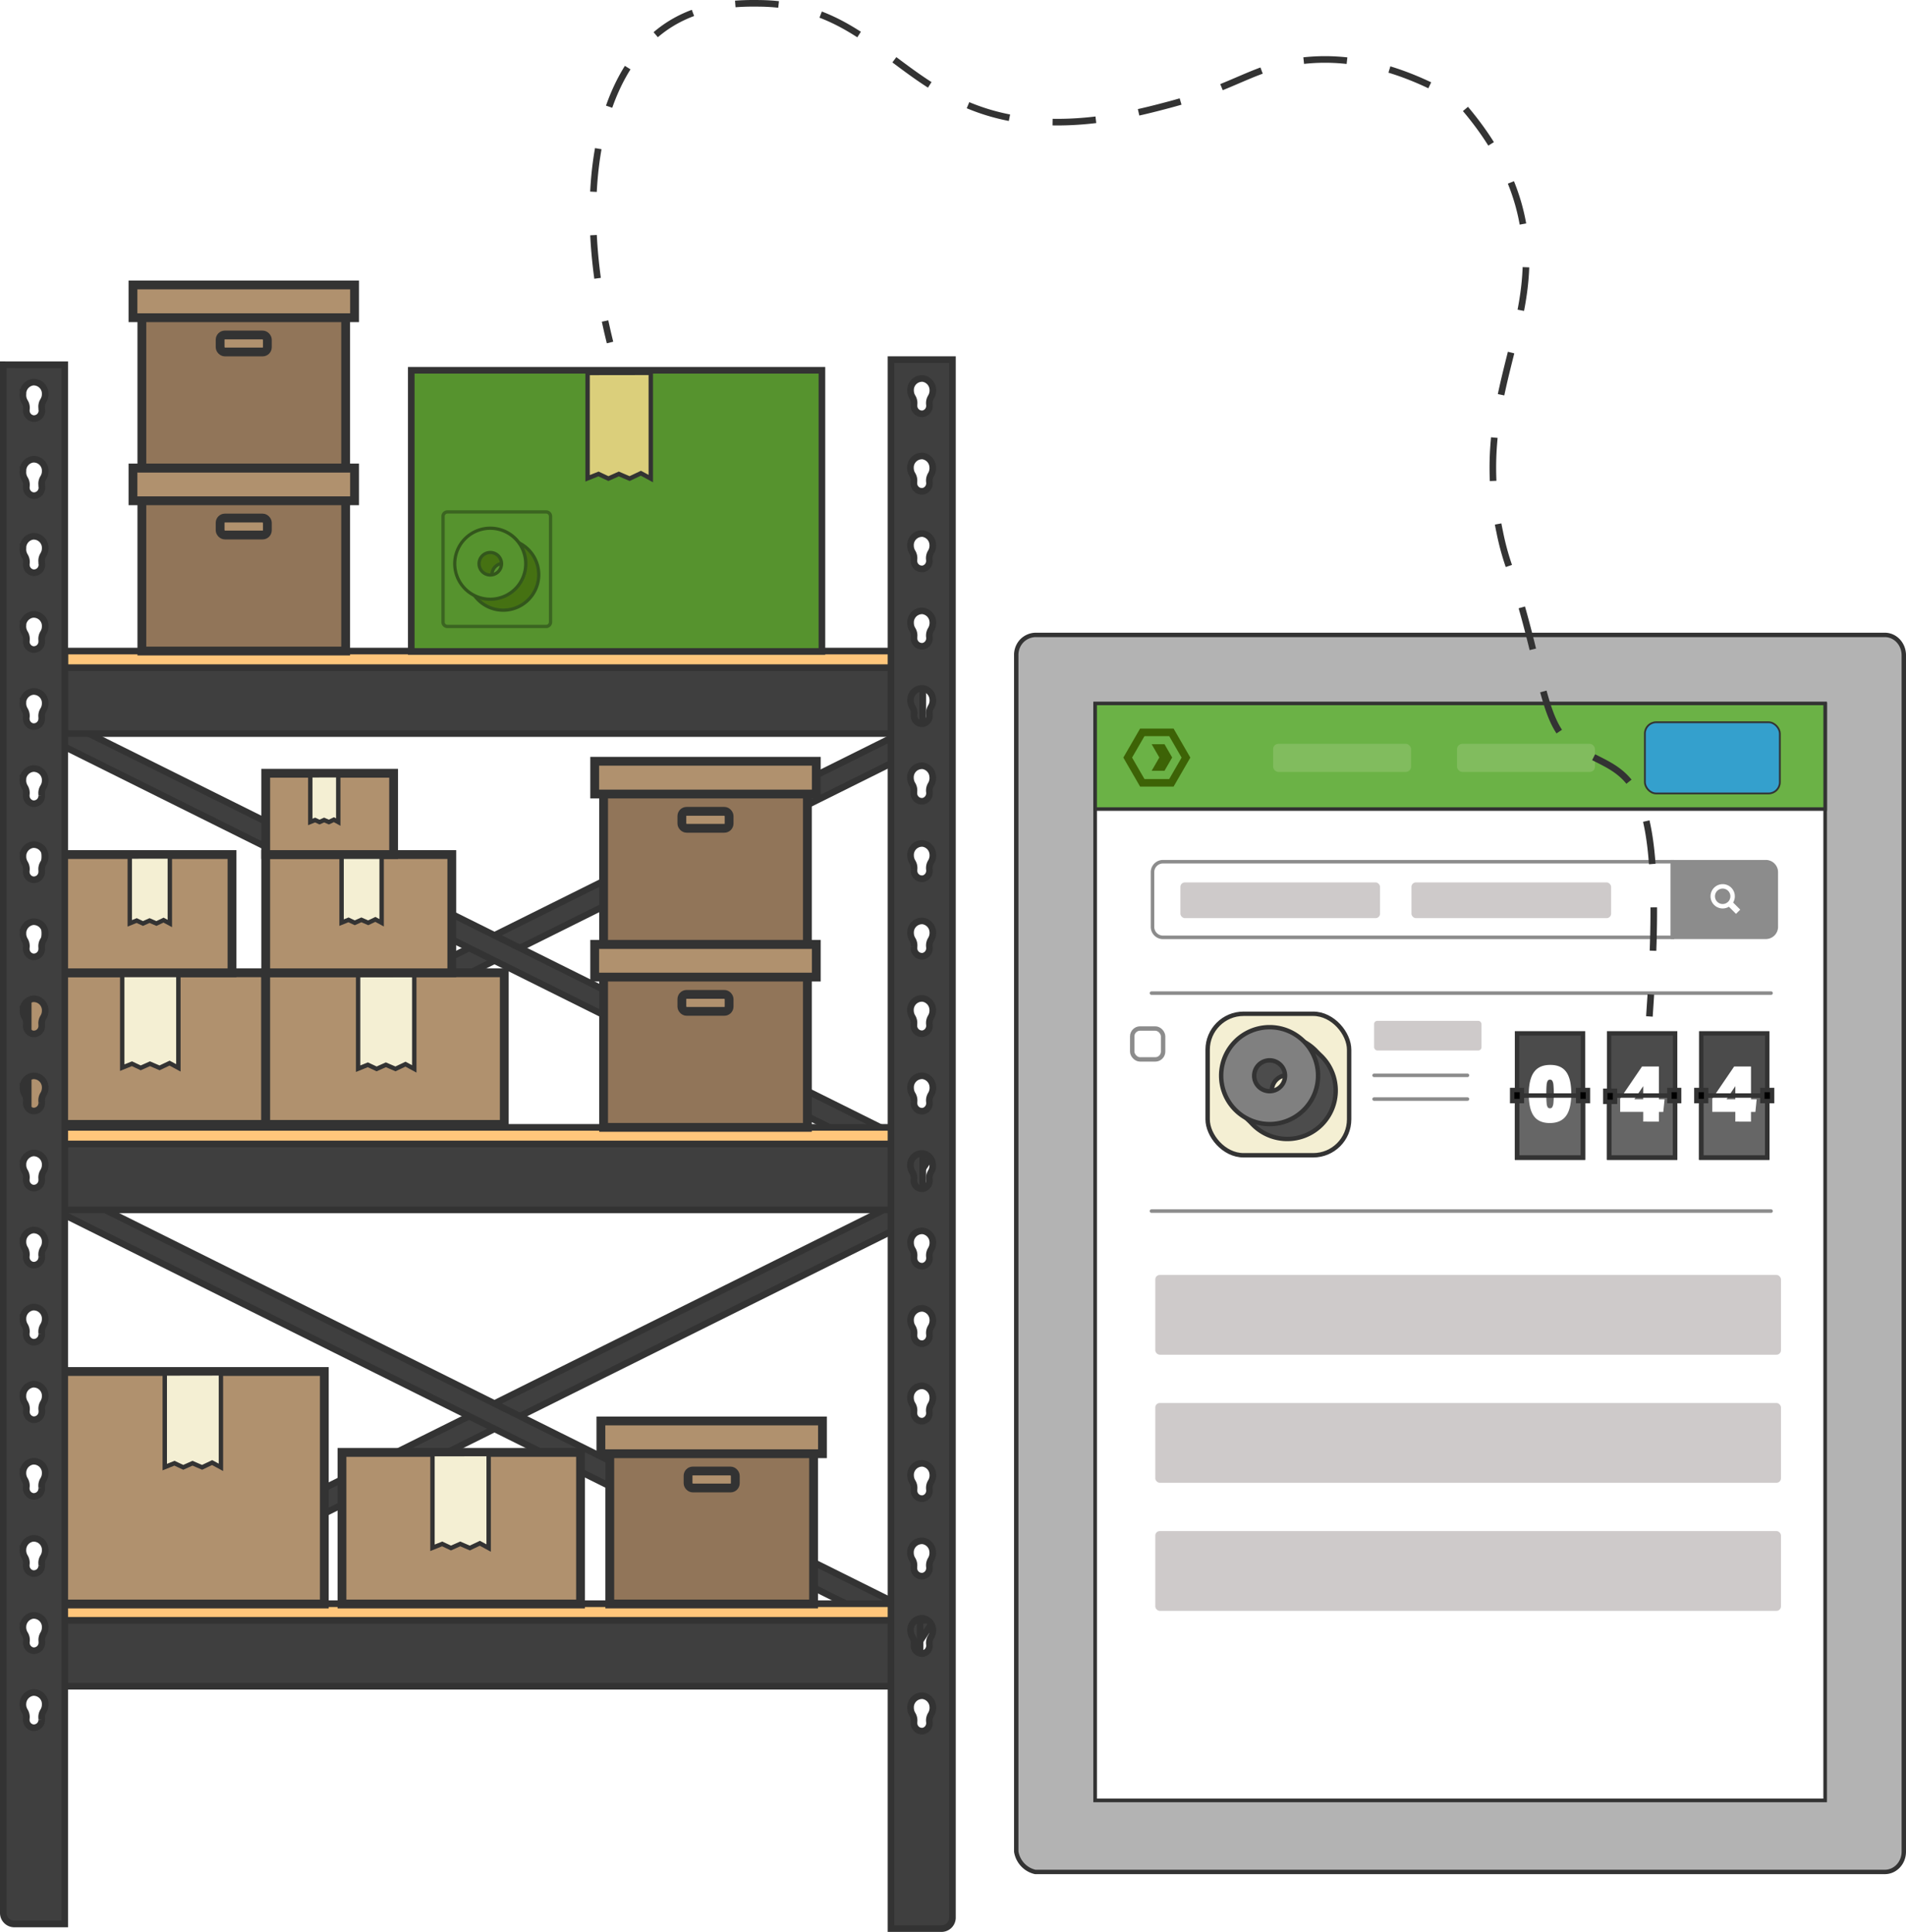 <svg xmlns="http://www.w3.org/2000/svg" viewBox="0 0 865.5 877.23">
  <g style="isolation: isolate">
    <g id="INVENTORY_MANAGEMENT" data-name="INVENTORY MANAGEMENT">
      <g id="shelving_unit-2" data-name="shelving unit">
        <g id="shelving">
          <polygon points="31.2 532.39 423.65 337.14 417.88 328.54 25.43 523.78 31.2 532.39" style="fill: #3f3f3f;stroke: #333;stroke-miterlimit: 10;stroke-width: 3px"/>
          <polygon points="417.88 532.39 25.43 337.14 31.2 328.54 423.65 523.78 417.88 532.39" style="fill: #3f3f3f;stroke: #333;stroke-miterlimit: 10;stroke-width: 3px"/>
          <polygon points="31.2 744.98 423.65 549.73 417.88 541.13 25.43 736.37 31.2 744.98" style="fill: #3f3f3f;stroke: #333;stroke-miterlimit: 10;stroke-width: 3px"/>
          <polygon points="417.88 744.98 25.43 549.73 31.2 541.13 423.65 736.37 417.88 744.98" style="fill: #3f3f3f;stroke: #333;stroke-miterlimit: 10;stroke-width: 3px"/>
          <rect x="29.44" y="302.99" width="389.59" height="30.11" style="fill: #3f3f3f;stroke: #333;stroke-miterlimit: 10;stroke-width: 3px"/>
          <rect x="29.44" y="295.63" width="389.59" height="7.53" style="fill: #ffc67b;stroke: #333;stroke-miterlimit: 10;stroke-width: 3px"/>
          <rect x="28.83" y="519.28" width="390.2" height="30.11" style="fill: #3f3f3f;stroke: #333;stroke-miterlimit: 10;stroke-width: 3px"/>
          <rect x="28.83" y="511.91" width="390.2" height="7.53" style="fill: #ffc67b;stroke: #333;stroke-miterlimit: 10;stroke-width: 3px"/>
          <rect x="28.84" y="735.57" width="388.97" height="30.11" style="fill: #3f3f3f;stroke: #333;stroke-miterlimit: 10;stroke-width: 3px"/>
          <rect x="28.83" y="728.2" width="390.2" height="7.53" style="fill: #ffc67b;stroke: #333;stroke-miterlimit: 10;stroke-width: 3px"/>
        </g>
        <g id="packages-2" data-name="packages">
          <g id="package">
            <rect x="12.32" y="441.72" width="108.33" height="68.84" style="fill: #b0916e;stroke: #333;stroke-miterlimit: 10;stroke-width: 4px"/>
            <polygon points="55.5 484.8 59.91 483.02 63.9 484.89 68.1 483.02 72.45 484.89 77.01 482.74 81 484.89 81 442.24 55.5 442.28 55.5 484.8" style="fill: #f4efd3;stroke: #333;stroke-miterlimit: 10;stroke-width: 2px"/>
          </g>
          <g id="package-2" data-name="package">
            <rect x="20.85" y="388.03" width="84.5" height="53.7" style="fill: #b0916e;stroke: #333;stroke-miterlimit: 10;stroke-width: 4px"/>
            <polygon points="58.93 419.27 62.07 418 64.92 419.33 67.92 418 71.02 419.33 74.27 417.8 77.12 419.33 77.12 388.91 58.93 388.93 58.93 419.27" style="fill: #f4efd3;stroke: #333;stroke-miterlimit: 10;stroke-width: 2px"/>
          </g>
          <g id="package-3" data-name="package">
            <rect x="120.66" y="441.72" width="108.33" height="68.84" style="fill: #b0916e;stroke: #333;stroke-miterlimit: 10;stroke-width: 4px"/>
            <polygon points="162.62 485.27 167.03 483.49 171.02 485.36 175.22 483.49 179.57 485.36 184.13 483.21 188.12 485.36 188.12 442.71 162.62 442.75 162.62 485.27" style="fill: #f4efd3;stroke: #333;stroke-miterlimit: 10;stroke-width: 2px"/>
          </g>
          <g id="package-4" data-name="package">
            <rect x="120.66" y="388.03" width="84.5" height="53.7" style="fill: #b0916e;stroke: #333;stroke-miterlimit: 10;stroke-width: 4px"/>
            <polygon points="155.11 418.94 158.25 417.68 161.1 419.01 164.1 417.68 167.2 419.01 170.46 417.47 173.3 419.01 173.3 388.58 155.11 388.61 155.11 418.94" style="fill: #f4efd3;stroke: #333;stroke-miterlimit: 10;stroke-width: 2px"/>
          </g>
          <g id="package-5" data-name="package">
            <rect x="120.66" y="351.12" width="58.08" height="36.91" style="fill: #b0916e;stroke: #333;stroke-miterlimit: 10;stroke-width: 4px"/>
            <polygon points="140.9 373.23 143.09 372.35 145.08 373.28 147.18 372.35 149.34 373.28 151.62 372.2 153.6 373.28 153.6 352.03 140.9 352.05 140.9 373.23" style="fill: #f4efd3;stroke: #333;stroke-miterlimit: 10;stroke-width: 2px"/>
          </g>
          <g id="main_package" data-name="main package">
            <rect x="186.75" y="168.14" width="186.48" height="127.67" style="fill: #56932e;stroke: #333;stroke-miterlimit: 10;stroke-width: 3px"/>
            <polygon points="266.82 217.2 271.78 215.21 276.27 217.31 281 215.21 285.9 217.31 291.03 214.88 295.52 217.31 295.52 169.31 266.82 169.35 266.82 217.2" style="fill: #dbcf7b;stroke: #333;stroke-miterlimit: 10;stroke-width: 2px"/>
          </g>
          <g id="package-6" data-name="package">
            <rect x="24" y="622.76" width="123.27" height="105.58" style="fill: #b0916e;stroke: #333;stroke-miterlimit: 10;stroke-width: 4px"/>
            <polygon points="74.82 666.18 79.22 664.41 83.22 666.28 87.42 664.41 91.77 666.28 96.33 664.12 100.32 666.28 100.32 623.62 74.82 623.66 74.82 666.18" style="fill: #f4efd3;stroke: #333;stroke-miterlimit: 10;stroke-width: 2px"/>
          </g>
          <g id="package-7" data-name="package">
            <rect x="155.29" y="659.5" width="108.33" height="68.84" style="fill: #b0916e;stroke: #333;stroke-miterlimit: 10;stroke-width: 4px"/>
            <polygon points="196.38 702.82 200.79 701.05 204.78 702.92 208.99 701.05 213.34 702.92 217.9 700.76 221.89 702.92 221.89 660.26 196.38 660.3 196.38 702.82" style="fill: #f4efd3;stroke: #333;stroke-miterlimit: 10;stroke-width: 2px"/>
          </g>
          <g id="package-8" data-name="package">
            <rect x="276.9" y="645.81" width="92.54" height="82.52" style="fill: #917559;stroke: #333;stroke-miterlimit: 10;stroke-width: 4px"/>
            <rect x="272.86" y="645.22" width="100.62" height="14.88" style="fill: #b0916e;stroke: #333;stroke-miterlimit: 10;stroke-width: 4px"/>
            <rect x="312.44" y="667.95" width="21.45" height="7.71" rx="2.16" style="fill: #b0916e;stroke: #333;stroke-miterlimit: 10;stroke-width: 4px"/>
          </g>
          <g id="package-9" data-name="package">
            <rect x="64.42" y="213.1" width="92.54" height="82.52" style="fill: #917559;stroke: #333;stroke-miterlimit: 10;stroke-width: 4px"/>
            <rect x="60.38" y="212.51" width="100.62" height="14.88" style="fill: #b0916e;stroke: #333;stroke-miterlimit: 10;stroke-width: 4px"/>
            <rect x="99.96" y="235.23" width="21.45" height="7.71" rx="2.16" style="fill: #b0916e;stroke: #333;stroke-miterlimit: 10;stroke-width: 4px"/>
          </g>
          <g id="package-10" data-name="package">
            <rect x="64.42" y="129.98" width="92.54" height="82.52" style="fill: #917559;stroke: #333;stroke-miterlimit: 10;stroke-width: 4px"/>
            <rect x="60.38" y="129.39" width="100.62" height="14.88" style="fill: #b0916e;stroke: #333;stroke-miterlimit: 10;stroke-width: 4px"/>
            <rect x="99.96" y="152.11" width="21.45" height="7.71" rx="2.16" style="fill: #b0916e;stroke: #333;stroke-miterlimit: 10;stroke-width: 4px"/>
          </g>
          <g id="package-11" data-name="package">
            <rect x="274.09" y="429.39" width="92.54" height="82.52" style="fill: #917559;stroke: #333;stroke-miterlimit: 10;stroke-width: 4px"/>
            <rect x="270.05" y="428.79" width="100.62" height="14.88" style="fill: #b0916e;stroke: #333;stroke-miterlimit: 10;stroke-width: 4px"/>
            <rect x="309.63" y="451.52" width="21.45" height="7.71" rx="2.16" style="fill: #b0916e;stroke: #333;stroke-miterlimit: 10;stroke-width: 4px"/>
          </g>
          <g id="package-12" data-name="package">
            <rect x="274.09" y="346.27" width="92.54" height="82.52" style="fill: #917559;stroke: #333;stroke-miterlimit: 10;stroke-width: 4px"/>
            <rect x="270.05" y="345.67" width="100.62" height="14.88" style="fill: #b0916e;stroke: #333;stroke-miterlimit: 10;stroke-width: 4px"/>
            <rect x="309.63" y="368.4" width="21.45" height="7.71" rx="2.16" style="fill: #b0916e;stroke: #333;stroke-miterlimit: 10;stroke-width: 4px"/>
          </g>
        </g>
        <path id="right_support" data-name="right support" d="M404.59,163.28V875.73h23.14a5,5,0,0,0,4.77-5.17V163.28Zm18.2,615.15a5.12,5.12,0,0,0-.76,3.31,4.54,4.54,0,0,1,0,1.27,3.65,3.65,0,0,1-2.76,3,3.61,3.61,0,0,1-4.22-3.73c0-.17,0-.32,0-.48a5.09,5.09,0,0,0-.72-3.31,5.77,5.77,0,0,1-.85-3.05,5.23,5.23,0,0,1,5.65-5.44,5.31,5.31,0,0,1,4.44,4.77A5.87,5.87,0,0,1,422.79,778.43Zm0-35.19a5.14,5.14,0,0,0-.76,3.31,4.53,4.53,0,0,1,0,1.27,3.66,3.66,0,0,1-2.76,3,3.62,3.62,0,0,1-4.22-3.74c0-.16,0-.32,0-.48a5.06,5.06,0,0,0-.72-3.3,5.8,5.8,0,0,1-.85-3,5.24,5.24,0,0,1,5.65-5.45,5.32,5.32,0,0,1,4.44,4.78A5.84,5.84,0,0,1,422.79,743.24Zm0-35.18a5.12,5.12,0,0,0-.76,3.31,4.45,4.45,0,0,1,0,1.26,3.66,3.66,0,0,1-2.76,3A3.61,3.61,0,0,1,415,711.9c0-.17,0-.32,0-.48a5.09,5.09,0,0,0-.72-3.31,5.76,5.76,0,0,1-.85-3,5.23,5.23,0,0,1,5.65-5.45,5.3,5.3,0,0,1,4.44,4.77A5.89,5.89,0,0,1,422.79,708.06Zm0-35.19a5.13,5.13,0,0,0-.76,3.31,4.53,4.53,0,0,1,0,1.27,3.66,3.66,0,0,1-2.76,3,3.62,3.62,0,0,1-4.22-3.74c0-.17,0-.32,0-.48a5.06,5.06,0,0,0-.72-3.3,5.82,5.82,0,0,1-.85-3,5.24,5.24,0,0,1,5.65-5.45,5.31,5.31,0,0,1,4.44,4.77A5.86,5.86,0,0,1,422.79,672.87Zm0-35.19A5.16,5.16,0,0,0,422,641a4.54,4.54,0,0,1,0,1.27,3.68,3.68,0,0,1-2.76,3,3.62,3.62,0,0,1-4.22-3.74c0-.17,0-.33,0-.49a5.06,5.06,0,0,0-.72-3.3,5.76,5.76,0,0,1-.85-3,5.23,5.23,0,0,1,5.65-5.45,5.3,5.3,0,0,1,4.44,4.77A5.84,5.84,0,0,1,422.79,637.68Zm0-35.18a5.13,5.13,0,0,0-.76,3.31,4.61,4.61,0,0,1,0,1.28,3.66,3.66,0,0,1-2.76,3,3.62,3.62,0,0,1-4.22-3.74c0-.16,0-.32,0-.48a5.09,5.09,0,0,0-.72-3.31,5.74,5.74,0,0,1-.85-3,5.23,5.23,0,0,1,5.65-5.45,5.31,5.31,0,0,1,4.44,4.77A5.86,5.86,0,0,1,422.79,602.5Zm0-35.19a5.14,5.14,0,0,0-.76,3.31,4.61,4.61,0,0,1,0,1.28,3.68,3.68,0,0,1-2.76,3,3.62,3.62,0,0,1-4.22-3.75c0-.16,0-.32,0-.48a5.06,5.06,0,0,0-.72-3.3,5.74,5.74,0,0,1-.85-3,5.23,5.23,0,0,1,5.65-5.45,5.3,5.3,0,0,1,4.44,4.77A5.84,5.84,0,0,1,422.79,567.31Zm0-35.18a5.13,5.13,0,0,0-.76,3.31,4.53,4.53,0,0,1,0,1.27,3.68,3.68,0,0,1-2.76,3A3.62,3.62,0,0,1,415,536c0-.16,0-.32,0-.48a5.09,5.09,0,0,0-.72-3.31,5.71,5.71,0,0,1-.85-3,5.22,5.22,0,0,1,5.65-5.44,5.29,5.29,0,0,1,4.44,4.76A5.87,5.87,0,0,1,422.79,532.13Zm0-35.19a5.13,5.13,0,0,0-.76,3.31,4.6,4.6,0,0,1,0,1.28,3.68,3.68,0,0,1-2.76,3,3.63,3.63,0,0,1-4.22-3.75c0-.16,0-.32,0-.47a5.08,5.08,0,0,0-.72-3.31,5.77,5.77,0,0,1-.85-3.05,5.23,5.23,0,0,1,5.65-5.44,5.3,5.3,0,0,1,4.44,4.76A5.84,5.84,0,0,1,422.79,496.94Zm0-35.19a5.16,5.16,0,0,0-.76,3.32,4.53,4.53,0,0,1,0,1.27,3.68,3.68,0,0,1-2.76,3A3.62,3.62,0,0,1,415,465.6c0-.16,0-.33,0-.48a5.08,5.08,0,0,0-.72-3.31,5.71,5.71,0,0,1-.85-3,5.22,5.22,0,0,1,5.65-5.44,5.29,5.29,0,0,1,4.44,4.76A5.83,5.83,0,0,1,422.79,461.75Zm0-35.18a5.13,5.13,0,0,0-.76,3.31,4.6,4.6,0,0,1,0,1.28,3.66,3.66,0,0,1-2.76,3,3.62,3.62,0,0,1-4.22-3.74c0-.16,0-.32,0-.47a5.12,5.12,0,0,0-.72-3.32,5.71,5.71,0,0,1-.85-3,5.22,5.22,0,0,1,5.65-5.44,5.3,5.3,0,0,1,4.44,4.77A5.83,5.83,0,0,1,422.79,426.57Zm0-35.19a5.16,5.16,0,0,0-.76,3.32,4.54,4.54,0,0,1,0,1.27,3.68,3.68,0,0,1-2.76,3,3.62,3.62,0,0,1-4.22-3.75c0-.15,0-.32,0-.47a5.1,5.1,0,0,0-.72-3.31,5.74,5.74,0,0,1-.85-3,5.22,5.22,0,0,1,5.65-5.44,5.29,5.29,0,0,1,4.44,4.77A5.81,5.81,0,0,1,422.79,391.38Zm0-35.18a5.16,5.16,0,0,0-.76,3.32,4.46,4.46,0,0,1,0,1.26,3.68,3.68,0,0,1-2.76,3A3.62,3.62,0,0,1,415,360c0-.16,0-.32,0-.47a5.09,5.09,0,0,0-.72-3.31,5.77,5.77,0,0,1-.85-3.05,5.23,5.23,0,0,1,5.65-5.44,5.3,5.3,0,0,1,4.44,4.77A5.86,5.86,0,0,1,422.79,356.2Zm0-35.19a5.16,5.16,0,0,0-.76,3.32,4.54,4.54,0,0,1,0,1.27,3.68,3.68,0,0,1-2.76,3,3.63,3.63,0,0,1-4.22-3.74c0-.17,0-.33,0-.48a5.06,5.06,0,0,0-.72-3.3,5.83,5.83,0,0,1-.85-3.06,5.24,5.24,0,0,1,5.65-5.44,5.31,5.31,0,0,1,4.44,4.77A5.83,5.83,0,0,1,422.79,321Zm0-35.18a5.14,5.14,0,0,0-.76,3.32,4.46,4.46,0,0,1,0,1.26,3.66,3.66,0,0,1-2.76,3,3.61,3.61,0,0,1-4.22-3.73c0-.17,0-.33,0-.49a5.06,5.06,0,0,0-.72-3.3,5.77,5.77,0,0,1-.85-3.05,5.23,5.23,0,0,1,5.65-5.44,5.3,5.3,0,0,1,4.44,4.77A5.86,5.86,0,0,1,422.79,285.83Zm0-35.18A5.12,5.12,0,0,0,422,254a4.53,4.53,0,0,1,0,1.27,3.65,3.65,0,0,1-2.76,3,3.61,3.61,0,0,1-4.22-3.73c0-.17,0-.32,0-.48a5.1,5.1,0,0,0-.72-3.31,5.76,5.76,0,0,1-.85-3,5.23,5.23,0,0,1,5.65-5.45,5.31,5.31,0,0,1,4.44,4.77A5.87,5.87,0,0,1,422.79,250.65Zm0-35.19a5.14,5.14,0,0,0-.76,3.31,4.53,4.53,0,0,1,0,1.27,3.66,3.66,0,0,1-2.76,3A3.62,3.62,0,0,1,415,219.3c0-.16,0-.32,0-.48a5.06,5.06,0,0,0-.72-3.3,5.79,5.79,0,0,1-.85-3,5.23,5.23,0,0,1,5.65-5.45,5.3,5.3,0,0,1,4.44,4.77A5.84,5.84,0,0,1,422.79,215.46Zm0-35.18a5.13,5.13,0,0,0-.76,3.31,4.45,4.45,0,0,1,0,1.26,3.66,3.66,0,0,1-2.76,3,3.61,3.61,0,0,1-4.22-3.73c0-.17,0-.32,0-.48a5.09,5.09,0,0,0-.72-3.31,5.76,5.76,0,0,1-.85-3,5.23,5.23,0,0,1,5.65-5.45,5.3,5.3,0,0,1,4.44,4.77A5.89,5.89,0,0,1,422.79,180.28Z" style="fill: #3f3f3f;stroke: #333;stroke-miterlimit: 10;stroke-width: 3px"/>
        <path id="left_support" data-name="left support" d="M1.5,165.61V868.49a5,5,0,0,0,4.77,5.13H29.41v-708Zm8.93,607.67a5.3,5.3,0,0,1,4.44-4.74A5.22,5.22,0,0,1,20.52,774a5.73,5.73,0,0,1-.85,3,5,5,0,0,0-.72,3.29c0,.15,0,.31,0,.47a3.6,3.6,0,0,1-4.22,3.71,3.64,3.64,0,0,1-2.76-3,4.47,4.47,0,0,1,0-1.26,5.1,5.1,0,0,0-.76-3.3A5.77,5.77,0,0,1,10.43,773.28Zm0-35a5.31,5.31,0,0,1,4.44-4.75A5.23,5.23,0,0,1,20.52,739a5.69,5.69,0,0,1-.85,3A5,5,0,0,0,19,745.3c0,.15,0,.32,0,.47a3.61,3.61,0,0,1-4.22,3.72,3.65,3.65,0,0,1-2.76-3,4.47,4.47,0,0,1,0-1.26,5.11,5.11,0,0,0-.76-3.3A5.75,5.75,0,0,1,10.43,738.32Zm0-35a5.29,5.29,0,0,1,4.44-4.74A5.22,5.22,0,0,1,20.52,704a5.73,5.73,0,0,1-.85,3,5,5,0,0,0-.72,3.29c0,.15,0,.31,0,.47a3.6,3.6,0,0,1-4.22,3.71,3.65,3.65,0,0,1-2.76-3,4.45,4.45,0,0,1,0-1.26,5.07,5.07,0,0,0-.76-3.29A5.8,5.8,0,0,1,10.43,703.35Zm0-35a5.3,5.3,0,0,1,4.44-4.74,5.22,5.22,0,0,1,5.65,5.41,5.73,5.73,0,0,1-.85,3,5,5,0,0,0-.72,3.29c0,.15,0,.31,0,.47a3.61,3.61,0,0,1-4.22,3.72,3.65,3.65,0,0,1-2.76-3,4.47,4.47,0,0,1,0-1.26,5.1,5.1,0,0,0-.76-3.3A5.77,5.77,0,0,1,10.43,668.38Zm0-35a5.29,5.29,0,0,1,4.44-4.74,5.22,5.22,0,0,1,5.65,5.41,5.67,5.67,0,0,1-.85,3A5,5,0,0,0,19,640.4c0,.15,0,.32,0,.48a3.6,3.6,0,0,1-4.22,3.71,3.65,3.65,0,0,1-2.76-3,4.46,4.46,0,0,1,0-1.26,5.11,5.11,0,0,0-.76-3.3A5.75,5.75,0,0,1,10.43,633.42Zm0-35a5.3,5.3,0,0,1,4.44-4.74,5.22,5.22,0,0,1,5.65,5.41,5.73,5.73,0,0,1-.85,3,5,5,0,0,0-.72,3.29c0,.15,0,.31,0,.47a3.6,3.6,0,0,1-4.22,3.71,3.64,3.64,0,0,1-2.76-3,4.53,4.53,0,0,1,0-1.27,5.09,5.09,0,0,0-.76-3.29A5.77,5.77,0,0,1,10.43,598.45Zm0-35a5.31,5.31,0,0,1,4.44-4.75,5.23,5.23,0,0,1,5.65,5.42,5.69,5.69,0,0,1-.85,3,5,5,0,0,0-.72,3.29c0,.15,0,.32,0,.47a3.61,3.61,0,0,1-4.22,3.72,3.65,3.65,0,0,1-2.76-3,4.47,4.47,0,0,1,0-1.26,5.11,5.11,0,0,0-.76-3.3A5.75,5.75,0,0,1,10.43,563.49Zm0-35a5.29,5.29,0,0,1,4.44-4.74,5.22,5.22,0,0,1,5.65,5.41,5.67,5.67,0,0,1-.85,3,5.06,5.06,0,0,0-.72,3.3c0,.15,0,.31,0,.47a3.6,3.6,0,0,1-4.22,3.71,3.65,3.65,0,0,1-2.76-3,4.45,4.45,0,0,1,0-1.26,5.09,5.09,0,0,0-.76-3.29A5.8,5.8,0,0,1,10.43,528.52Zm0-35a5.3,5.3,0,0,1,4.44-4.74,5.22,5.22,0,0,1,5.65,5.41,5.73,5.73,0,0,1-.85,3,5,5,0,0,0-.72,3.29c0,.15,0,.31,0,.47a3.62,3.62,0,0,1-4.22,3.72,3.65,3.65,0,0,1-2.76-3,4.53,4.53,0,0,1,0-1.27,5.09,5.09,0,0,0-.76-3.29A5.77,5.77,0,0,1,10.43,493.55Zm0-35a5.29,5.29,0,0,1,4.44-4.74,5.22,5.22,0,0,1,5.65,5.41,5.67,5.67,0,0,1-.85,3,5,5,0,0,0-.72,3.29c0,.15,0,.32,0,.48a3.6,3.6,0,0,1-4.22,3.71,3.65,3.65,0,0,1-2.76-3,4.46,4.46,0,0,1,0-1.26,5.11,5.11,0,0,0-.76-3.3A5.75,5.75,0,0,1,10.43,458.59Zm0-35a5.29,5.29,0,0,1,4.44-4.74,5.22,5.22,0,0,1,5.65,5.41,5.67,5.67,0,0,1-.85,3,5.06,5.06,0,0,0-.72,3.3c0,.15,0,.31,0,.47a3.6,3.6,0,0,1-4.22,3.71,3.64,3.64,0,0,1-2.76-3,4.53,4.53,0,0,1,0-1.27,5.09,5.09,0,0,0-.76-3.29A5.77,5.77,0,0,1,10.43,423.62Zm0-35a5.28,5.28,0,0,1,4.44-4.74,5.21,5.21,0,0,1,5.65,5.41,5.69,5.69,0,0,1-.85,3,5,5,0,0,0-.72,3.29c0,.15,0,.31,0,.47a3.61,3.61,0,0,1-4.22,3.72,3.65,3.65,0,0,1-2.76-3,4.53,4.53,0,0,1,0-1.27,5.1,5.1,0,0,0-.76-3.29A5.75,5.75,0,0,1,10.43,388.66Zm0-35A5.29,5.29,0,0,1,14.87,349a5.22,5.22,0,0,1,5.65,5.41,5.67,5.67,0,0,1-.85,3,5.06,5.06,0,0,0-.72,3.3c0,.15,0,.31,0,.47a3.6,3.6,0,0,1-4.22,3.71,3.65,3.65,0,0,1-2.76-3,4.45,4.45,0,0,1,0-1.26,5.07,5.07,0,0,0-.76-3.29A5.8,5.8,0,0,1,10.43,353.69Zm0-35A5.29,5.29,0,0,1,14.87,314a5.22,5.22,0,0,1,5.65,5.41,5.73,5.73,0,0,1-.85,3,5,5,0,0,0-.72,3.29c0,.15,0,.31,0,.47a3.62,3.62,0,0,1-4.22,3.72,3.65,3.65,0,0,1-2.76-3,4.53,4.53,0,0,1,0-1.27,5.07,5.07,0,0,0-.76-3.29A5.77,5.77,0,0,1,10.43,318.72Zm0-35A5.27,5.27,0,0,1,14.87,279a5.22,5.22,0,0,1,5.65,5.41,5.67,5.67,0,0,1-.85,3,5,5,0,0,0-.72,3.29c0,.15,0,.31,0,.48a3.6,3.6,0,0,1-4.22,3.71A3.65,3.65,0,0,1,12,292a4.46,4.46,0,0,1,0-1.26,5.11,5.11,0,0,0-.76-3.3A5.75,5.75,0,0,1,10.43,283.76Zm0-35a5.29,5.29,0,0,1,4.44-4.74,5.22,5.22,0,0,1,5.65,5.41,5.67,5.67,0,0,1-.85,3,5.08,5.08,0,0,0-.72,3.3c0,.15,0,.31,0,.47A3.6,3.6,0,0,1,14.76,260,3.64,3.64,0,0,1,12,257a4.53,4.53,0,0,1,0-1.27,5.07,5.07,0,0,0-.76-3.29A5.77,5.77,0,0,1,10.43,248.79Zm0-35a5.27,5.27,0,0,1,4.44-4.74,5.21,5.21,0,0,1,5.65,5.41,5.69,5.69,0,0,1-.85,3,5,5,0,0,0-.72,3.29c0,.15,0,.31,0,.47A3.61,3.61,0,0,1,14.76,225,3.65,3.65,0,0,1,12,222a4.53,4.53,0,0,1,0-1.27,5.09,5.09,0,0,0-.76-3.29A5.75,5.75,0,0,1,10.43,213.83Zm0-35a5.27,5.27,0,0,1,4.44-4.74,5.22,5.22,0,0,1,5.65,5.41,5.67,5.67,0,0,1-.85,3,5,5,0,0,0-.72,3.29c0,.16,0,.31,0,.48A3.6,3.6,0,0,1,14.76,190a3.65,3.65,0,0,1-2.76-3,4.45,4.45,0,0,1,0-1.26,5.07,5.07,0,0,0-.76-3.29A5.8,5.8,0,0,1,10.43,178.86Z" style="fill: #3f3f3f;stroke: #333;stroke-miterlimit: 10;stroke-width: 3px"/>
      </g>
      <g id="screen_UI" data-name="screen UI">
        <path id="case" d="M855.89,850H470.08a11.22,11.22,0,0,1-5.38-2.95,11.45,11.45,0,0,1-3.23-6.26V297.54A9.25,9.25,0,0,1,464,291a9.05,9.05,0,0,1,6.09-2.7H855.89c4.76,0,8.61,4.13,8.61,9.22V840.8C864.5,845.89,860.65,850,855.89,850Z" style="fill: #b3b3b3;stroke: #333;stroke-linejoin: round;stroke-width: 2px"/>
        <rect id="screen" x="497.29" y="319.85" width="331.5" height="497.67" style="fill: #fff;stroke: #333;stroke-miterlimit: 10;stroke-width: 1.645px"/>
        <g id="top">
          <rect id="green_top" data-name="green top" x="497.29" y="319.4" width="331.5" height="47.97" style="fill: #6bb246;stroke: #333;stroke-miterlimit: 10;stroke-width: 1.623px"/>
          <g id="ordoro_logo" data-name="ordoro logo">
            <path d="M540.52,344l-7.6-13.17H517.71L510.1,344l7.61,13.17h15.21Zm-20.83,9.74L514.07,344l5.62-9.73h11.24l5.62,9.73-5.62,9.74Z" style="fill: #3d6306"/>
            <polygon points="528.79 337.93 522.96 337.93 526.44 343.96 522.96 349.99 528.79 349.99 532.27 343.96 528.79 337.93" style="fill: #3d6306"/>
          </g>
          <rect id="blue_button" data-name="blue button" x="746.93" y="327.96" width="61.29" height="32.33" rx="5.12" style="fill: #34a0cd;stroke: #333;stroke-miterlimit: 10;stroke-width: 0.8px"/>
          <rect id="filler" x="578.11" y="337.76" width="62.64" height="12.75" rx="2.38" style="fill: #81bc5e"/>
          <rect id="filler-2" data-name="filler" x="661.63" y="337.76" width="62.64" height="12.75" rx="2.38" style="fill: #81bc5e"/>
        </g>
        <g id="search_bar" data-name="search bar">
          <path id="search_logo_background" data-name="search logo background" d="M759.46,391.28h42.4A4.75,4.75,0,0,1,806.6,396v24.85a4.75,4.75,0,0,1-4.75,4.75h-42.4a0,0,0,0,1,0,0V391.28A0,0,0,0,1,759.46,391.28Z" style="fill: #8c8c8c;stroke: #8c8c8c;stroke-miterlimit: 10;stroke-width: 1.6px"/>
          <path id="search_logo" data-name="search logo" d="M786.16,403.08a5.52,5.52,0,1,0-1.07,8.65l3.22,3.23,1.92-1.92L787,409.82A5.54,5.54,0,0,0,786.16,403.08Zm-1.43,6.38a3.5,3.5,0,1,1,0-4.95A3.51,3.51,0,0,1,784.73,409.46Z" style="fill: #fff"/>
          <path id="search_bar_box" data-name="search bar box" d="M528.1,391.28H759.46a0,0,0,0,1,0,0v34.35a0,0,0,0,1,0,0H528.1a4.75,4.75,0,0,1-4.75-4.75V396A4.75,4.75,0,0,1,528.1,391.28Z" style="fill: none;stroke: #8c8c8c;stroke-miterlimit: 10;stroke-width: 1.6px"/>
          <rect id="filler-3" data-name="filler" x="536.01" y="400.68" width="90.66" height="16.22" rx="2.02" style="fill: #cecaca"/>
          <rect id="filler-4" data-name="filler" x="640.93" y="400.68" width="90.66" height="16.22" rx="2.02" style="fill: #cecaca"/>
        </g>
        <g id="item">
          <line id="divider" x1="522.88" y1="450.95" x2="804.23" y2="450.95" style="fill: none;stroke: #8c8c8c;stroke-linecap: round;stroke-linejoin: round;stroke-width: 1.6px"/>
          <g id="inventory_description" data-name="inventory description">
            <line x1="623.96" y1="488.29" x2="666.37" y2="488.29" style="fill: none;stroke: #8c8c8c;stroke-linecap: round;stroke-linejoin: round;stroke-width: 1.6px"/>
            <line x1="623.96" y1="499.06" x2="666.37" y2="499.06" style="fill: none;stroke: #8c8c8c;stroke-linecap: round;stroke-linejoin: round;stroke-width: 1.6px"/>
            <rect x="623.96" y="463.53" width="48.78" height="13.47" rx="1.47" style="fill: #cecaca"/>
          </g>
          <line id="divider-2" data-name="divider" x1="522.88" y1="549.92" x2="804.23" y2="549.92" style="fill: none;stroke: #8c8c8c;stroke-linecap: round;stroke-linejoin: round;stroke-width: 1.6px"/>
          <rect id="check_box" data-name="check box" x="514.13" y="467.02" width="14.03" height="14.03" rx="3.57" style="fill: none;stroke: #8c8c8c;stroke-miterlimit: 10;stroke-width: 2px"/>
          <g id="inventory_number" data-name="inventory number">
            <g id="_0" data-name="0">
              <rect x="688.87" y="469.23" width="29.97" height="28.22" style="fill: #4b4b4b;stroke: #333;stroke-miterlimit: 10;stroke-width: 2px"/>
              <rect x="688.87" y="497.45" width="29.97" height="28.22" style="fill: #666;stroke: #333;stroke-miterlimit: 10;stroke-width: 2px"/>
              <path d="M703.75,509.94c-3.29,0-5.7-1.05-7.24-3.17s-2.3-5.42-2.3-9.92.79-7.89,2.38-10.06,4-3.24,7.37-3.24,5.7,1.06,7.24,3.17,2.3,5.42,2.3,9.92-.79,7.9-2.38,10.06S707.08,509.94,703.75,509.94Zm.1-6.7a1.14,1.14,0,0,0,1.07-.6,5.21,5.21,0,0,0,.49-2,38.6,38.6,0,0,0,.15-3.91,40.51,40.51,0,0,0-.16-4.12,4.37,4.37,0,0,0-.53-1.87,1.17,1.17,0,0,0-1-.5,1.18,1.18,0,0,0-1.1.58,4.86,4.86,0,0,0-.47,2c-.09.92-.13,2.24-.13,4a41,41,0,0,0,.15,4.15,4.09,4.09,0,0,0,.5,1.83A1.22,1.22,0,0,0,703.85,503.24Z" style="fill: #fff"/>
              <rect x="688.87" y="497.45" width="29.97" height="28.22" style="fill: none;stroke: #333;stroke-miterlimit: 10;stroke-width: 2px"/>
              <rect x="716.63" y="494.94" width="4.43" height="5.03" style="stroke: #333;stroke-miterlimit: 10;stroke-width: 2px"/>
              <rect x="686.66" y="494.94" width="4.43" height="5.03" style="stroke: #333;stroke-miterlimit: 10;stroke-width: 2px"/>
            </g>
            <g id="_4" data-name="4">
              <rect x="730.69" y="469.23" width="29.97" height="28.22" style="fill: #4b4b4b;stroke: #333;stroke-miterlimit: 10;stroke-width: 2px"/>
              <rect x="730.69" y="497.45" width="29.97" height="28.22" style="fill: #666;stroke: #333;stroke-miterlimit: 10;stroke-width: 2px"/>
              <path d="M746.19,509.29v-4.42H735.71v-6l9.93-14.61h7.65v14.9h2.58l-.58,5.73h-2v4.42Zm0-16.1-4.06,5.95h4.06Z" style="fill: #fff"/>
              <rect x="730.69" y="497.45" width="29.97" height="28.22" style="fill: none;stroke: #333;stroke-miterlimit: 10;stroke-width: 2px"/>
              <rect x="728.94" y="495.29" width="4.43" height="5.03" style="stroke: #333;stroke-miterlimit: 10;stroke-width: 2px"/>
              <rect x="758.05" y="494.94" width="4.43" height="5.03" style="stroke: #333;stroke-miterlimit: 10;stroke-width: 2px"/>
            </g>
            <g id="_4-2" data-name="4">
              <rect x="772.52" y="469.23" width="29.97" height="28.22" style="fill: #4b4b4b;stroke: #333;stroke-miterlimit: 10;stroke-width: 2px"/>
              <rect x="772.52" y="497.45" width="29.97" height="28.22" style="fill: #666;stroke: #333;stroke-miterlimit: 10;stroke-width: 2px"/>
              <path d="M788,509.29v-4.42H777.53v-6l9.94-14.61h7.65v14.9h2.57l-.58,5.73h-2v4.42Zm0-16.1L784,499.14H788Z" style="fill: #fff"/>
              <rect x="772.52" y="497.45" width="29.97" height="28.22" style="fill: none;stroke: #333;stroke-miterlimit: 10;stroke-width: 2px"/>
              <rect x="800.27" y="494.94" width="4.43" height="5.03" style="stroke: #333;stroke-miterlimit: 10;stroke-width: 2px"/>
              <rect x="770.3" y="494.94" width="4.43" height="5.03" style="stroke: #333;stroke-miterlimit: 10;stroke-width: 2px"/>
            </g>
          </g>
          <g id="inventory_graphic" data-name="inventory graphic">
            <rect id="green_background" data-name="green background" x="548.38" y="460.33" width="64.25" height="64.25" rx="16.32" style="fill: #f4efd3;stroke: #333;stroke-miterlimit: 10;stroke-width: 2px"/>
            <path id="unit" d="M581.78,514.44a22,22,0,1,1,22-22A22,22,0,0,1,581.78,514.44Zm0-28.94a7,7,0,1,0,7,7A7,7,0,0,0,581.78,485.5Z" style="fill: #4c4c4c;stroke: #333;stroke-miterlimit: 10;stroke-width: 2px"/>
            <path id="unit-2" data-name="unit" d="M584.53,517.18a22,22,0,1,1,22-22A22,22,0,0,1,584.53,517.18Zm0-28.94a7,7,0,1,0,7,7A7,7,0,0,0,584.53,488.24Z" style="fill: #4c4c4c;stroke: #333;stroke-miterlimit: 10;stroke-width: 2px"/>
            <path id="unit-3" data-name="unit" d="M576.52,510.42a22,22,0,1,1,22-22A22,22,0,0,1,576.52,510.42Zm0-28.94a7,7,0,1,0,7,6.95A7,7,0,0,0,576.52,481.48Z" style="fill: gray;stroke: #333;stroke-miterlimit: 10;stroke-width: 2px"/>
          </g>
        </g>
        <g id="list">
          <rect x="524.61" y="578.92" width="284.11" height="36.22" rx="2.02" style="fill: #cecaca"/>
          <rect x="524.61" y="637.07" width="284.11" height="36.22" rx="2.02" style="fill: #cecaca"/>
          <rect x="524.61" y="695.22" width="284.11" height="36.22" rx="2.02" style="fill: #cecaca"/>
        </g>
      </g>
      <g id="dotted_line" data-name="dotted line">
        <g>
          <path d="M277,155.52q-1.22-4.91-2.25-9.75" style="fill: none;stroke: #333;stroke-miterlimit: 10;stroke-width: 3px"/>
          <path d="M271.35,126.37C264,72.28,276.16,28,305,10.52c15.3-9.27,32.16-9.09,40-9,53,.57,64.31,45.81,120,53,26.54,3.42,51.82-3.24,66-7,30.4-8.06,38.67-17.56,61-20,15.73-1.72,39.29-.05,70,18,21.42,23.74,27.91,44.65,30,59,6.67,45.68-23.61,77.18-11,137a118.18,118.18,0,0,0,4,15c15.18,44.12,14.85,71.3,28,81,22.23,16.4,42.16,3.17,37.2,104.19" style="fill: none;stroke: #333;stroke-miterlimit: 10;stroke-width: 3px;stroke-dasharray: 19.7,19.7"/>
          <path d="M749.64,451.54c-.2,3.22-.42,6.54-.66,10" style="fill: none;stroke: #333;stroke-miterlimit: 10;stroke-width: 3px"/>
        </g>
      </g>
      <g style="opacity: 0.7">
        <g>
          <g id="unit-4" data-name="unit">
            <path d="M228.51,277.06a16.12,16.12,0,1,1,16.12-16.12A16.14,16.14,0,0,1,228.51,277.06Zm0-21.22a5.1,5.1,0,1,0,5.1,5.1A5.11,5.11,0,0,0,228.51,255.84Z" style="fill: #3d6306"/>
            <path d="M228.51,277.8a16.86,16.86,0,1,1,16.86-16.86A16.88,16.88,0,0,1,228.51,277.8Zm0-32.25a15.39,15.39,0,1,0,15.39,15.39A15.4,15.4,0,0,0,228.51,245.55Zm0,21.23a5.84,5.84,0,1,1,5.83-5.84A5.85,5.85,0,0,1,228.51,266.78Zm0-10.21a4.37,4.37,0,1,0,4.37,4.37A4.37,4.37,0,0,0,228.51,256.57Z" style="fill: #233c14"/>
          </g>
          <g id="unit-5" data-name="unit">
            <path d="M222.64,272.1A16.12,16.12,0,1,1,238.76,256,16.14,16.14,0,0,1,222.64,272.1Zm0-21.22a5.1,5.1,0,1,0,5.1,5.1A5.11,5.11,0,0,0,222.64,250.88Z" style="fill: #56932e"/>
            <path d="M222.64,272.84A16.86,16.86,0,1,1,239.5,256,16.89,16.89,0,0,1,222.64,272.84Zm0-32.25A15.39,15.39,0,1,0,238,256,15.4,15.4,0,0,0,222.64,240.59Zm0,21.23a5.84,5.84,0,1,1,5.84-5.84A5.85,5.85,0,0,1,222.64,261.82Zm0-10.21A4.37,4.37,0,1,0,227,256,4.37,4.37,0,0,0,222.64,251.61Z" style="fill: #233c14"/>
          </g>
        </g>
        <g style="mix-blend-mode: multiply;opacity: 0.74">
          <path d="M248,285.21H203.17a2.75,2.75,0,0,1-2.75-2.75v-48a2.75,2.75,0,0,1,2.75-2.75H248a2.75,2.75,0,0,1,2.75,2.75v48A2.75,2.75,0,0,1,248,285.21Zm-44.81-52a1.25,1.25,0,0,0-1.25,1.25v48a1.25,1.25,0,0,0,1.25,1.25H248a1.25,1.25,0,0,0,1.25-1.25v-48a1.25,1.25,0,0,0-1.25-1.25Z" style="fill: #233c14"/>
        </g>
      </g>
    </g>
  </g>
</svg>
